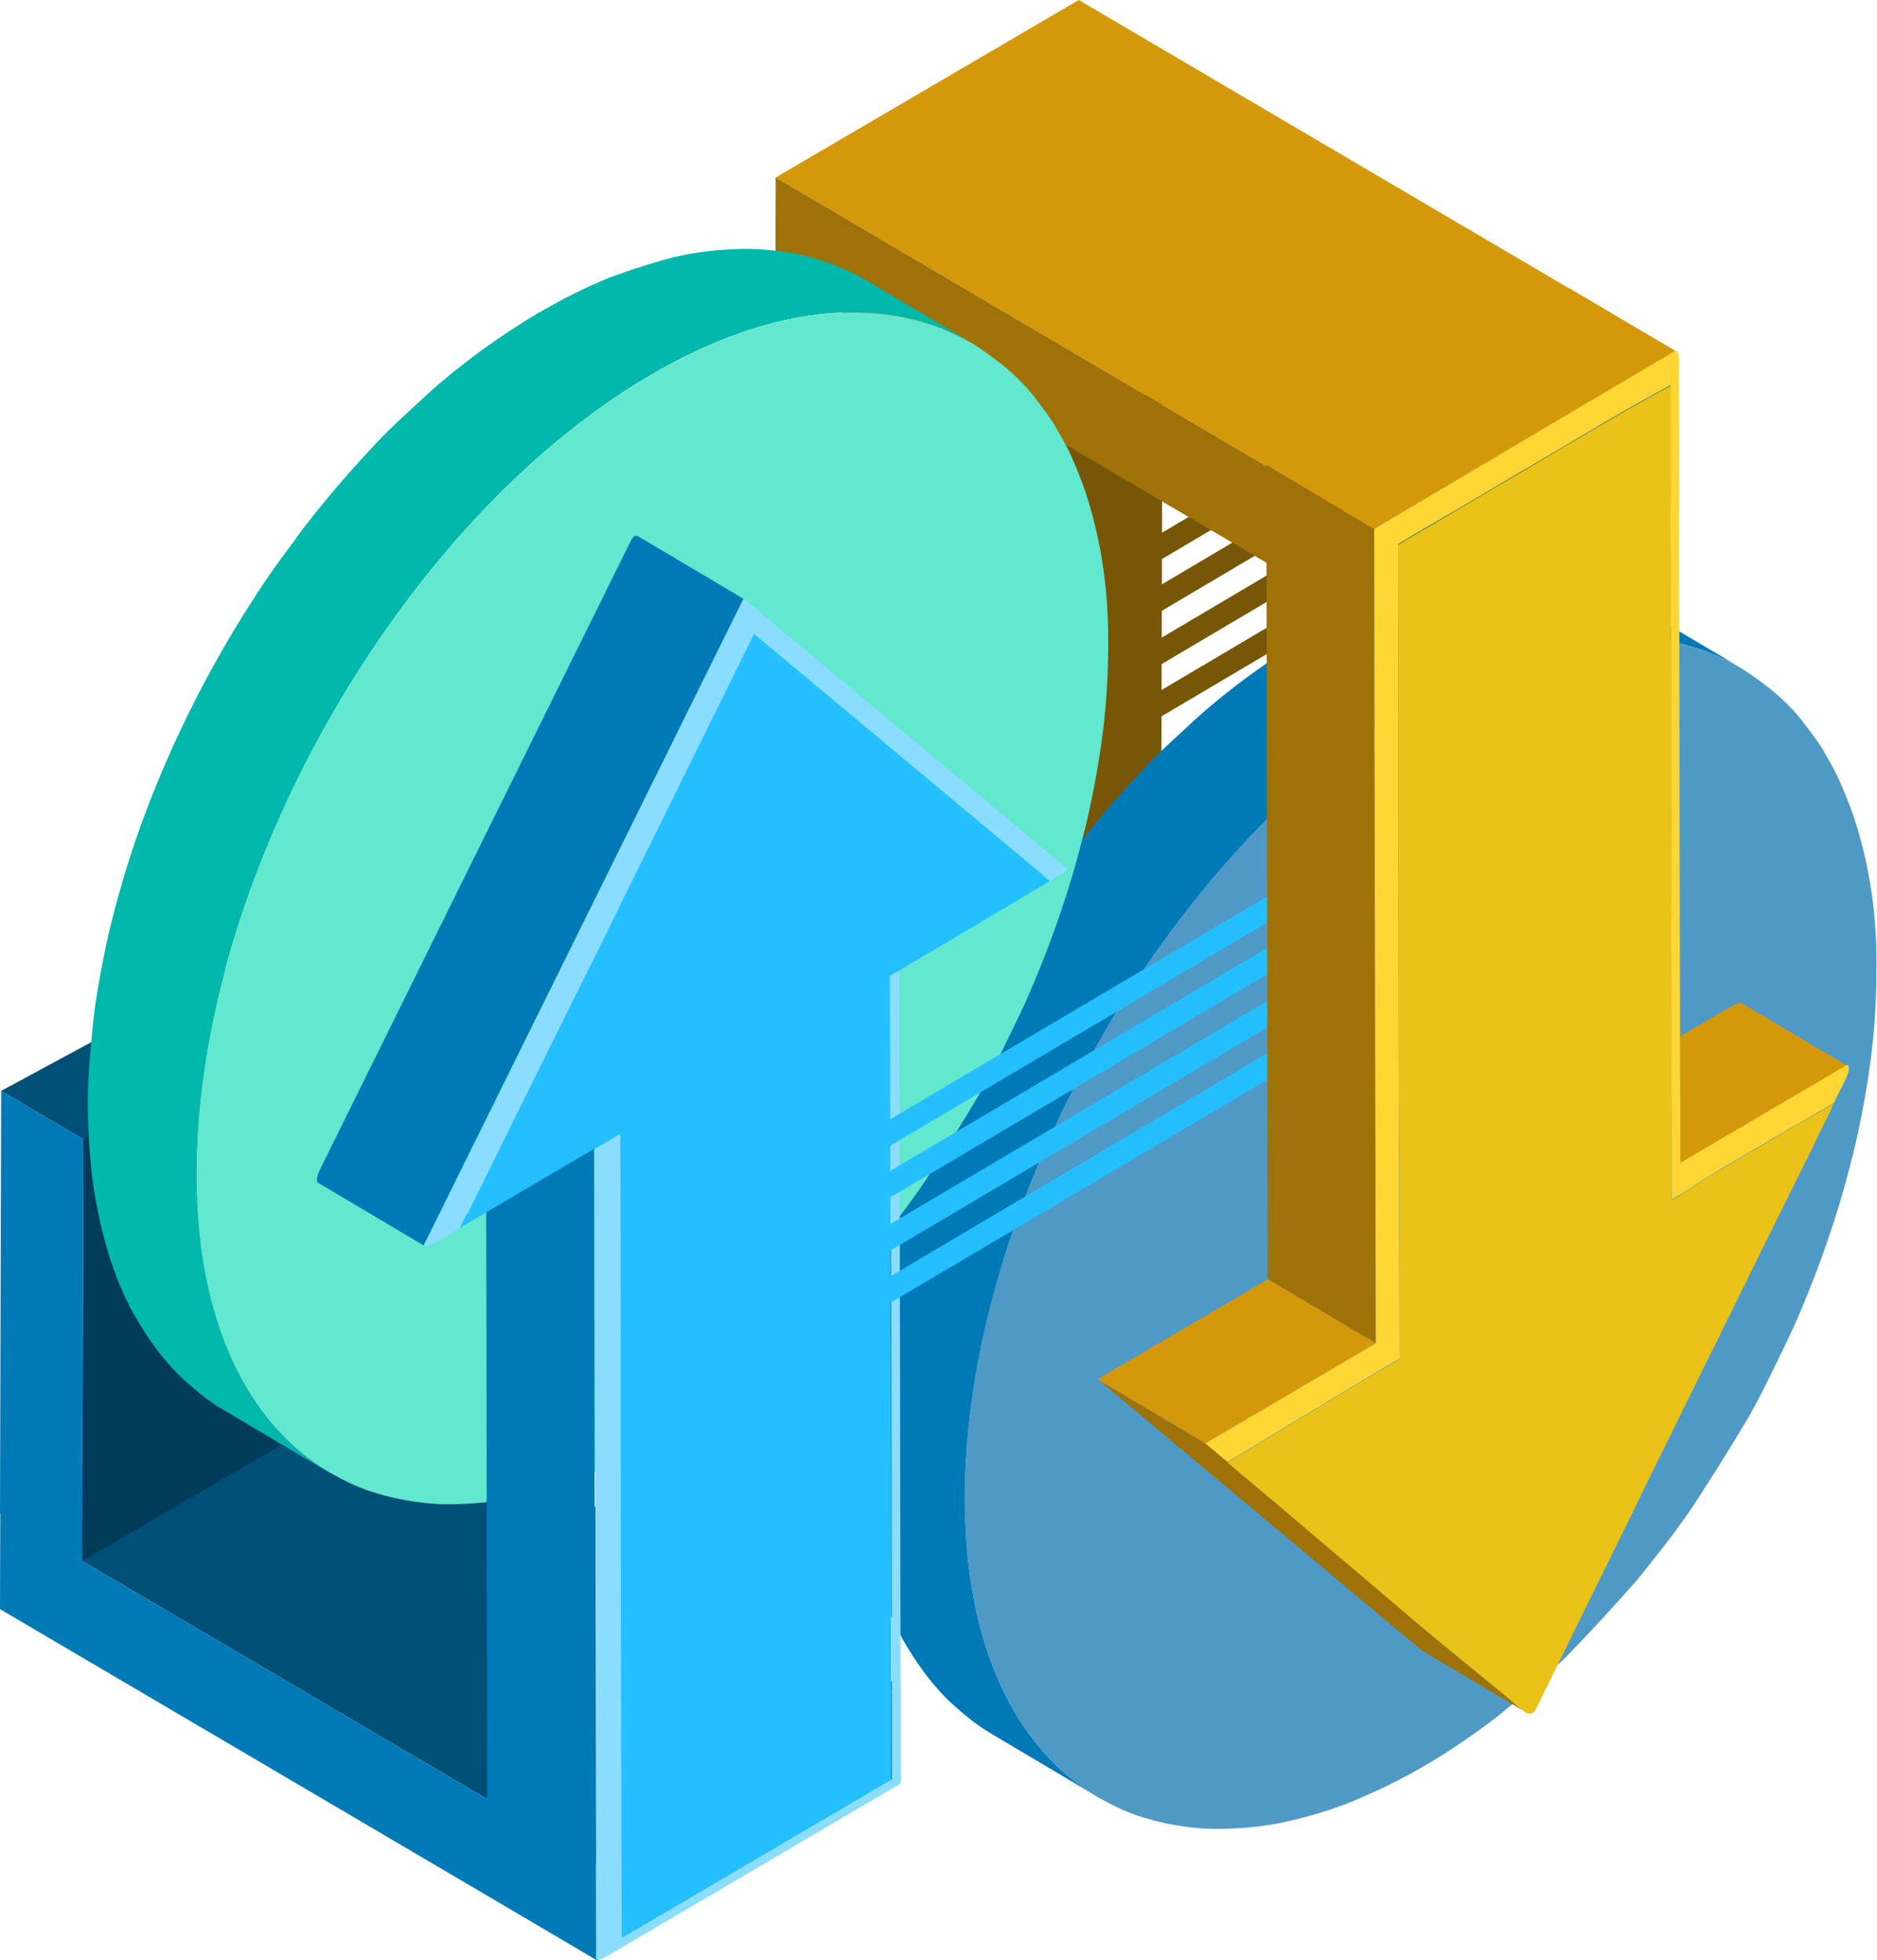 <svg width="340" height="355" viewBox="0 0 340 355" fill="none" xmlns="http://www.w3.org/2000/svg">
<path d="M272.146 93.219L142.916 169.625V164.89L272.146 88.431V93.219Z" fill="#775606"/>
<path d="M272.146 83.749L142.916 160.208V155.419L272.146 78.96V83.749Z" fill="#775606"/>
<path d="M272.146 74.118L142.916 150.577V145.788L272.146 69.329V74.118Z" fill="#775606"/>
<path d="M272.146 64.754L142.916 141.213V136.424L272.146 60.018V64.754Z" fill="#775606"/>
<path d="M15.096 206.338L0.209 197.559L43.46 174.201L50.668 192.983L15.096 206.338Z" fill="#004F77"/>
<path d="M108.179 337.547L108.127 355L163.027 322.862L163.079 305.41L108.179 337.547Z" fill="#005E8D"/>
<path d="M163.077 305.411L55.002 241.828L0.05 273.965L108.177 337.548L163.077 305.411Z" fill="#004F77"/>
<path d="M0.052 273.965L0 291.417L108.127 355L108.179 337.548L0.052 273.965Z" fill="#007AB7"/>
<path d="M155.557 101.999L155.348 178.404L210.352 146.267L210.561 69.808L155.557 101.999Z" fill="#775606"/>
<path d="M140.722 93.219L140.513 169.679L155.348 178.405L155.557 101.999L140.722 93.219Z" fill="#9F7208"/>
<path d="M15.096 206.338L14.887 282.744L69.839 250.607L70.048 174.201L15.096 206.338Z" fill="#003B59"/>
<path d="M0.209 197.559L0 274.018L14.887 282.744L15.096 206.339L0.209 197.559Z" fill="#007AB7"/>
<path d="M248.588 95.72L248.536 113.172L303.488 81.035L303.54 63.583L248.588 95.72Z" fill="#005E8D"/>
<path d="M303.538 63.583L195.41 0L140.511 32.137L248.586 95.72L303.538 63.583Z" fill="#D4980B"/>
<path d="M140.513 32.138L140.461 49.59L248.536 113.172L248.588 95.72L140.513 32.138Z" fill="#9F7208"/>
<path d="M176.399 311.955C176.66 312.115 176.921 312.328 177.235 312.541C176.399 311.955 175.615 311.317 174.832 310.678C175.354 311.104 175.876 311.53 176.399 311.955Z" fill="#8ADDFF"/>
<path d="M179.742 314.137C178.854 313.605 178.018 313.073 177.182 312.487C178.07 313.073 179.011 313.658 179.742 314.137Z" fill="#8ADDFF"/>
<path d="M174.78 271.624C174.623 218.417 211.397 153.61 256.841 126.847C279.72 113.385 300.458 112.161 315.397 120.994L296.383 109.714C295.025 108.916 293.615 108.224 292.152 107.585C291.421 107.266 290.69 106.947 290.063 106.681C288.183 105.989 285.675 105.244 283.69 104.819C276.377 103.435 271.676 103.861 267.915 104.233C265.826 104.446 263.005 104.925 260.916 105.457C257.625 106.308 253.342 107.692 250.155 108.862C247.857 109.714 244.879 111.15 242.686 112.215C240.857 113.119 238.507 114.502 236.731 115.46C225.918 121.898 218.657 128.336 216.672 130.145C209.621 136.637 209.046 137.169 204.658 141.957C198.285 148.874 193.584 155.206 193.532 155.313C187.943 162.921 187.107 164.092 183.451 169.891C182.249 171.807 178.645 177.553 174.623 185.428C167.101 200.166 163.131 212.404 161.407 218.363C160.31 222.301 158.743 227.621 157.385 235.23C156.184 241.881 156.079 242.839 155.348 251.99C154.982 256.087 154.878 267.421 156.602 276.413C157.228 279.765 159.161 289.927 164.437 298.441C166.788 302.271 168.72 304.772 171.28 307.433C172.116 308.284 173.16 309.188 174.205 310.093C174.414 310.253 174.571 310.412 174.78 310.572C175.563 311.21 176.347 311.849 177.182 312.434C178.018 313.019 178.854 313.551 179.742 314.084L198.756 325.364C183.973 316.691 174.832 298.068 174.78 271.624Z" fill="#007AB7"/>
<path d="M335.769 147.863C335.038 145.682 333.888 142.915 332.948 140.84C332.374 139.563 331.381 137.913 330.702 136.636C329.71 134.774 327.934 132.54 326.68 130.837C325.426 129.187 323.494 127.166 321.874 125.782C320.046 124.186 317.434 122.27 315.345 120.993C300.353 112.108 279.668 113.385 256.789 126.846C211.344 153.61 174.571 218.416 174.727 271.624C174.832 298.068 183.973 316.69 198.756 325.416C201.994 327.172 204.293 328.449 208.941 329.673C212.285 330.578 216.672 331.216 220.015 331.216C224.403 331.216 228.478 330.844 232.082 330.099C238.872 328.662 243.678 326.853 246.499 325.576C250.26 323.927 253.812 322.33 259.401 318.978C266.662 314.615 272.198 310.093 272.251 310.04C278.519 304.825 281.392 302.431 284.526 299.185C288.078 295.567 292.623 290.566 296.018 286.735C297.742 284.766 299.883 281.893 301.555 279.818C303.174 277.743 305.263 274.869 306.726 272.688C309.651 268.218 313.464 262.153 316.181 257.577C318.583 253.533 320.36 249.809 324.277 241.668C324.329 241.615 327.725 234.325 330.859 225.227C333.209 218.416 334.15 214.905 335.769 208.573C335.769 208.52 337.702 200.911 338.851 191.972C339.321 188.354 339.896 182.767 339.896 175.691C340 169.199 339.53 159.25 335.769 147.863Z" fill="#4F99C6"/>
<path d="M37.192 253.161C37.401 253.32 37.714 253.533 38.027 253.693C37.192 253.108 36.408 252.469 35.624 251.831C36.199 252.309 36.721 252.788 37.192 253.161Z" fill="#95C3CC"/>
<path d="M40.587 255.395C39.699 254.863 38.863 254.331 38.08 253.746C38.863 254.278 39.803 254.863 40.587 255.395Z" fill="#95C3CC"/>
<path d="M35.572 212.83C35.416 159.622 72.189 94.762 117.634 68.052C140.513 54.591 161.251 53.367 176.19 62.199L157.176 50.919C155.818 50.121 154.408 49.429 152.945 48.791C152.214 48.472 151.483 48.153 150.856 47.886C148.975 47.195 146.416 46.397 144.483 46.024C137.17 44.641 132.469 45.066 128.708 45.439C126.566 45.652 123.798 46.131 121.708 46.663C118.418 47.514 114.134 48.897 110.948 50.068C108.65 50.919 105.672 52.356 103.478 53.42C101.65 54.325 99.299 55.708 97.523 56.666C86.711 63.104 79.45 69.542 77.465 71.351C70.413 77.842 69.839 78.374 65.451 83.163C59.078 90.133 54.377 96.412 54.325 96.518C48.736 104.127 47.9 105.297 44.243 111.097C43.042 113.012 39.438 118.812 35.416 126.687C27.894 141.425 23.924 153.663 22.2 159.622C21.051 163.559 19.536 168.88 18.178 176.489C16.977 183.14 16.924 184.098 16.141 193.249C15.775 197.346 15.671 208.679 17.394 217.671C18.021 221.023 19.954 231.186 25.23 239.699C27.58 243.53 29.513 246.031 32.072 248.691C32.908 249.543 33.953 250.447 34.998 251.352C35.207 251.511 35.363 251.671 35.572 251.831C36.356 252.469 37.139 253.108 37.975 253.693C38.863 254.331 39.699 254.863 40.587 255.395L59.601 266.675C44.818 257.896 35.677 239.274 35.572 212.83Z" fill="#00B8AC"/>
<path d="M196.614 89.069C195.883 86.887 194.733 84.121 193.793 82.045C193.219 80.769 192.226 79.119 191.547 77.895C190.555 76.033 188.779 73.745 187.525 72.096C186.271 70.446 184.339 68.424 182.719 67.041C180.891 65.445 178.279 63.529 176.19 62.252C161.198 53.367 140.513 54.644 117.634 68.105C72.189 94.815 35.416 159.622 35.572 212.829C35.624 239.273 44.818 257.896 59.601 266.622C62.839 268.378 65.138 269.655 69.787 270.879C73.129 271.783 77.517 272.422 80.86 272.422C85.248 272.422 89.323 272.049 92.927 271.304C99.717 269.868 104.523 268.059 107.344 266.782C111.105 265.132 114.657 263.536 120.246 260.184C127.507 255.768 133.043 251.298 133.096 251.245C139.364 246.031 142.237 243.636 145.371 240.391C148.923 236.719 153.468 231.771 156.863 227.94C158.587 225.972 160.78 223.098 162.4 221.023C164.019 218.948 166.108 216.075 167.571 213.893C170.496 209.424 174.309 203.358 177.026 198.783C179.429 194.739 181.205 191.014 185.122 182.874C185.174 182.82 188.57 175.478 191.704 166.432C194.054 159.622 194.995 156.11 196.614 149.779C196.614 149.725 198.547 142.117 199.696 133.178C200.166 129.56 200.741 123.973 200.741 116.896C200.793 110.458 200.375 100.508 196.614 89.069Z" fill="#61E8CF"/>
<path d="M193.062 157.813C193.375 157.654 193.48 157.441 193.219 157.228C173.787 141 154.303 124.771 134.872 108.543C134.976 108.65 135.081 108.862 135.185 109.022C135.028 108.809 134.872 108.543 134.663 108.437L76.786 225.546C77.152 225.759 77.935 225.546 78.875 225.014C79.816 224.748 80.86 223.844 81.696 223.365C82.219 223.046 82.793 222.726 83.315 222.407C83.315 222.407 83.786 221.503 84.517 220.013C84.621 219.906 84.674 219.853 84.778 219.747C84.778 219.747 93.554 201.975 99.665 189.631C101.65 185.588 103.531 181.863 105.307 178.245C106.351 176.117 107.396 174.042 108.388 172.073C112.567 163.666 116.276 156.164 119.985 148.555C121.97 144.565 123.955 140.574 125.992 136.371C129.492 129.347 136.648 114.822 136.648 114.822L188.935 158.452C188.988 158.452 188.988 158.452 189.04 158.452L190.293 159.463C191.234 158.877 192.226 158.345 193.166 157.76C193.114 157.813 193.062 157.813 193.062 157.813Z" fill="#8ADDFF"/>
<path d="M161.303 194.739C161.355 208.733 161.355 222.248 161.407 235.177L161.46 247.947C161.512 257.364 161.512 313.339 161.564 322.171C158.116 324.193 154.512 326.321 150.856 328.45C145.058 331.855 139.103 335.367 133.2 338.825C129.909 340.74 126.619 342.709 123.432 344.571L112.724 350.85C112.724 349.573 112.724 348.296 112.724 347.019C112.724 346.913 112.724 346.753 112.724 346.646C112.724 341.539 112.672 336.271 112.672 330.95C112.672 330.631 112.672 330.312 112.672 329.939C112.672 327.758 112.672 325.63 112.672 323.448C112.672 319.245 112.672 314.988 112.619 310.625C112.567 296.099 112.567 241.03 112.515 232.41V232.357C112.515 230.495 112.515 228.632 112.515 226.664C112.515 225.546 112.515 224.482 112.515 223.365C112.515 216.82 112.463 212.032 112.463 205.221C111.993 205.487 110.164 206.551 107.709 208.041L107.971 354.787C108.493 355.106 109.224 354.787 110.06 354.149C109.903 354.308 109.694 354.415 109.538 354.521C127.402 343.986 145.319 333.504 163.183 322.969C163.079 289.449 162.974 209.105 162.922 175.638C162.4 175.957 161.877 176.223 161.355 176.542L161.303 194.739Z" fill="#8ADDFF"/>
<path d="M188.883 158.452L136.595 114.822C136.595 114.822 129.387 129.347 125.939 136.371C123.955 140.414 121.917 144.511 119.932 148.555C116.171 156.164 112.463 163.666 108.336 172.073C107.291 174.148 106.299 176.223 105.254 178.245C103.478 181.863 101.65 185.534 99.613 189.631C93.501 201.975 84.726 219.747 84.726 219.747C84.621 219.853 84.569 219.906 84.465 220.013C83.733 221.502 83.263 222.407 83.263 222.407C83.472 222.301 85.353 221.183 88.069 219.587C88.278 219.481 88.434 219.374 88.643 219.268C94.964 215.543 101.284 211.819 107.605 208.094V208.147C110.112 206.711 111.888 205.647 112.358 205.327C112.358 212.138 112.411 216.927 112.411 223.471C112.411 224.588 112.411 225.653 112.411 226.77C112.411 228.685 112.411 230.601 112.411 232.463V232.516C112.463 243.264 112.463 300.622 112.515 310.731C112.515 315.041 112.515 319.351 112.567 323.554C112.567 325.736 112.567 327.917 112.567 330.046C112.567 330.365 112.567 330.684 112.567 331.057C112.567 336.377 112.619 341.592 112.619 346.753C112.619 346.859 112.619 347.019 112.619 347.125C112.619 348.402 112.619 349.732 112.619 350.956C116.067 348.934 119.671 346.806 123.328 344.678C126.566 342.762 129.805 340.847 133.096 338.931C138.998 335.473 145.005 331.961 150.751 328.556C154.408 326.374 158.012 324.299 161.46 322.277C161.46 313.445 161.407 257.471 161.355 248.053L161.303 235.283C161.251 222.301 161.251 208.839 161.198 194.846C161.198 188.248 161.146 183.566 161.146 176.755C161.668 176.436 162.191 176.17 162.713 175.85C175.197 168.508 186.115 161.963 190.137 159.569L188.883 158.558C188.988 158.452 188.935 158.452 188.883 158.452Z" fill="#24BFFF"/>
<path d="M107.605 208.041C101.284 211.766 94.964 215.49 88.643 219.215C88.434 219.321 88.278 219.427 88.069 219.534C88.121 244.807 88.225 316.85 88.278 342.124C88.278 342.815 88.487 343.348 88.852 343.56L107.866 354.84L107.605 208.041Z" fill="#007AB7"/>
<path d="M115.649 97.157C115.127 96.838 114.709 97.157 114.343 97.795C95.591 135.732 76.786 173.669 58.033 211.659C57.354 213.043 57.198 214 57.72 214.266L76.734 225.546L134.663 108.437L115.649 97.157Z" fill="#007AB7"/>
<path d="M267.967 172.817L138.737 249.277V244.488L267.967 168.029V172.817Z" fill="#24BFFF"/>
<path d="M267.967 163.347L138.737 239.806V235.017L267.967 158.558V163.347Z" fill="#24BFFF"/>
<path d="M267.967 153.716L138.737 230.175V225.387L267.967 148.927V153.716Z" fill="#24BFFF"/>
<path d="M267.967 144.352L138.737 220.811V216.022L267.967 139.616V144.352Z" fill="#24BFFF"/>
<path d="M222.418 264.813L218.344 261.408L199.33 250.128C199.278 250.128 199.226 250.075 199.173 250.075C204.031 254.119 208.889 258.162 213.747 262.259C215.523 263.696 217.822 265.665 219.598 267.155C220.486 267.899 221.635 268.857 222.523 269.602C224.246 271.039 226.597 273.007 228.373 274.497C230.097 275.934 232.447 277.902 234.223 279.392C235.111 280.137 236.261 281.095 237.149 281.84C238.925 283.276 241.223 285.245 242.999 286.735C247.857 290.779 252.715 294.876 257.573 298.919C257.625 298.973 257.677 298.973 257.729 299.026L275.959 309.827C270.109 304.985 263.057 299.292 257.155 294.344C255.797 293.067 231.298 272.262 222.418 264.813Z" fill="#9F7208"/>
<path d="M230.201 231.985L229.94 84.494C229.574 84.281 229.366 84.174 229.366 84.174C229.47 117.748 229.574 198.092 229.627 231.665L229.679 231.719C229.731 231.772 229.888 231.825 230.201 231.985Z" fill="#9F7208"/>
<path d="M249.215 243.264L248.902 95.773L229.888 84.493L230.201 231.984L249.215 243.264Z" fill="#9F7208"/>
<path d="M304.375 210.808L334.62 193.037L315.606 181.757C315.24 181.544 314.457 181.757 313.517 182.289C310.435 184.098 307.353 185.907 304.271 187.716C304.271 187.929 304.271 188.195 304.271 188.408C304.323 195.857 304.375 203.359 304.375 210.808Z" fill="#D4980B"/>
<path d="M249.215 243.265L230.201 231.985C229.94 231.825 229.783 231.718 229.731 231.718C229.679 231.718 229.679 231.665 229.679 231.665C219.545 237.625 209.464 243.531 199.33 249.49C198.965 249.703 198.965 249.915 199.382 250.128L218.396 261.408L249.215 243.265Z" fill="#D4980B"/>
<path d="M303.54 63.636L284.526 52.356C284.16 52.144 283.586 52.197 283.011 52.569C265.147 63.104 247.23 73.586 229.366 84.121C229.366 84.121 229.522 84.228 229.94 84.44L248.902 95.774L303.54 63.636Z" fill="#D4980B"/>
<path d="M328.926 206.605C328.299 207.882 327.568 209.318 326.784 210.915C327.464 209.478 328.195 208.041 328.926 206.605Z" fill="#FFD633"/>
<path d="M249.215 243.265L218.344 261.408L222.418 264.814C222.418 264.814 222.418 264.814 222.366 264.76C226.597 262.26 240.335 253.8 253.498 246.031C253.498 239.221 253.446 232.623 253.446 226.025C253.446 218.683 253.394 214.267 253.394 202.987C253.342 192.611 253.342 182.555 253.289 172.765C253.237 161.91 253.237 98.54 253.237 98.54C256.632 96.519 260.184 94.443 263.841 92.315C267.393 90.24 269.169 89.176 274.288 86.143C280.086 82.738 285.884 79.332 291.526 75.98C295.13 73.852 302.599 69.755 302.599 69.755C302.599 69.755 302.599 69.915 302.599 70.234C302.599 70.66 302.599 71.139 302.599 71.724C302.599 71.99 302.599 72.309 302.599 72.628C302.599 72.788 302.599 73.001 302.599 73.214C302.599 73.746 302.599 74.331 302.599 74.969C302.599 75.555 302.599 76.14 302.599 76.832C302.599 77.098 302.599 77.417 302.599 77.736C302.599 78.694 302.599 79.758 302.599 80.876C302.599 81.674 302.599 82.578 302.599 83.43C302.599 86.622 302.599 90.187 302.652 94.018C302.652 94.337 302.652 94.603 302.652 94.922C302.652 98.594 302.652 102.425 302.704 106.468C302.704 106.734 302.704 107 302.704 107.266C302.704 107.905 302.704 155.366 302.704 156.004C302.704 156.164 302.704 156.324 302.704 156.483C302.704 162.815 302.756 169.306 302.756 175.638V182.768C302.756 183.513 302.756 184.258 302.756 184.949V188.514V197.187C302.756 202.242 302.808 207.456 302.808 212.67C302.808 213.841 302.808 214.799 302.808 215.597C302.808 216.129 302.808 216.661 302.808 217.246C306.047 215.331 308.607 213.575 311.427 211.872C315.136 209.691 318.479 207.722 321.3 206.073C322.344 205.487 323.285 204.902 324.173 204.37C326.628 202.933 330.807 200.592 332.165 199.794C332.112 199.847 332.112 199.954 332.06 200.007C332.792 198.517 333.523 197.027 334.306 195.484L334.254 195.538C334.933 194.154 335.142 193.143 334.62 192.824L304.376 210.595C304.376 203.146 304.323 195.644 304.323 188.195C304.323 187.982 304.323 187.716 304.323 187.503C304.323 178.884 304.271 170.264 304.271 161.644C304.219 144.99 304.167 81.567 304.114 64.913C304.114 65.02 304.062 65.179 304.062 65.286C304.114 64.434 304.01 63.743 303.54 63.477L248.902 95.774L249.215 243.265Z" fill="#FFD633"/>
<path d="M331.59 201.124C330.963 202.348 330.075 204.21 328.926 206.551C329.814 204.742 330.702 202.933 331.59 201.124Z" fill="#FFD633"/>
<path d="M277.527 310.04C277.474 310.093 277.37 310.093 277.318 310.145C277.37 310.145 277.474 310.093 277.527 310.04Z" fill="#FFD633"/>
<path d="M295.548 274.018C295.548 274.072 295.495 274.125 295.495 274.125C305.89 253.108 316.285 232.038 326.732 211.021C316.86 230.92 297.637 269.868 295.548 274.018Z" fill="#FFD633"/>
<path d="M326.732 211.021C326.732 210.967 326.784 210.914 326.784 210.914C327.568 209.371 328.247 207.935 328.926 206.604C328.926 206.604 328.926 206.604 328.926 206.551C330.075 204.21 330.963 202.401 331.59 201.124C331.799 200.752 331.956 200.379 332.06 200.113C332.112 200.06 332.165 199.953 332.165 199.9C330.859 200.698 326.628 202.986 324.173 204.476C323.285 205.008 322.344 205.54 321.3 206.179C318.427 207.881 315.136 209.797 311.427 211.978C308.607 213.628 306.047 215.437 302.808 217.352C302.808 217.033 302.808 216.448 302.808 215.703C302.808 214.958 302.808 213.947 302.808 212.776C302.808 208.094 302.756 200.539 302.756 191.6C302.756 191.6 302.756 191.6 302.756 191.547C302.756 190.749 302.756 189.95 302.756 189.152C302.756 187.822 302.756 186.439 302.756 185.055C302.756 184.31 302.756 183.619 302.756 182.874C302.756 180.533 302.756 178.138 302.756 175.744C302.756 169.412 302.704 162.868 302.704 156.589C302.704 156.43 302.704 156.27 302.704 156.111C302.704 155.472 302.704 108.011 302.704 107.373C302.704 107.107 302.704 106.84 302.704 106.574C302.704 102.584 302.704 98.7 302.652 95.028C302.652 94.709 302.652 94.443 302.652 94.124C302.652 90.293 302.652 86.675 302.599 83.536C302.599 82.631 302.599 81.78 302.599 80.982C302.599 79.864 302.599 78.853 302.599 77.842C302.599 77.523 302.599 77.204 302.599 76.938C302.599 76.299 302.599 75.661 302.599 75.076C302.599 74.437 302.599 73.852 302.599 73.32C302.599 73.107 302.599 72.894 302.599 72.734C302.599 72.415 302.599 72.149 302.599 71.83C302.599 71.245 302.599 70.766 302.599 70.34C302.599 70.181 302.599 70.021 302.599 69.861C302.599 69.861 295.13 73.958 291.526 76.087C285.884 79.385 280.086 82.844 274.288 86.249C269.169 89.282 267.393 90.293 263.841 92.421C260.237 94.55 256.685 96.625 253.237 98.647C253.237 98.647 253.289 162.017 253.289 172.871C253.342 182.608 253.342 192.664 253.394 203.093C253.446 214.373 253.446 218.789 253.446 226.132C253.446 232.676 253.498 239.327 253.498 246.138C240.335 253.853 226.597 262.366 222.366 264.867C222.366 264.867 222.366 264.867 222.418 264.92C231.298 272.369 255.797 293.173 257.155 294.343C263.057 299.292 270.109 304.932 275.959 309.827C276.064 309.933 276.168 309.986 276.273 310.093C276.586 310.359 277.004 310.412 277.37 310.306C277.422 310.306 277.526 310.252 277.579 310.199C277.788 310.093 277.997 309.933 278.153 309.667C283.377 299.026 290.22 285.085 295.548 274.284C295.548 274.231 295.6 274.178 295.6 274.178C297.637 269.868 316.86 230.92 326.732 211.021Z" fill="#EBC218"/>
</svg>

